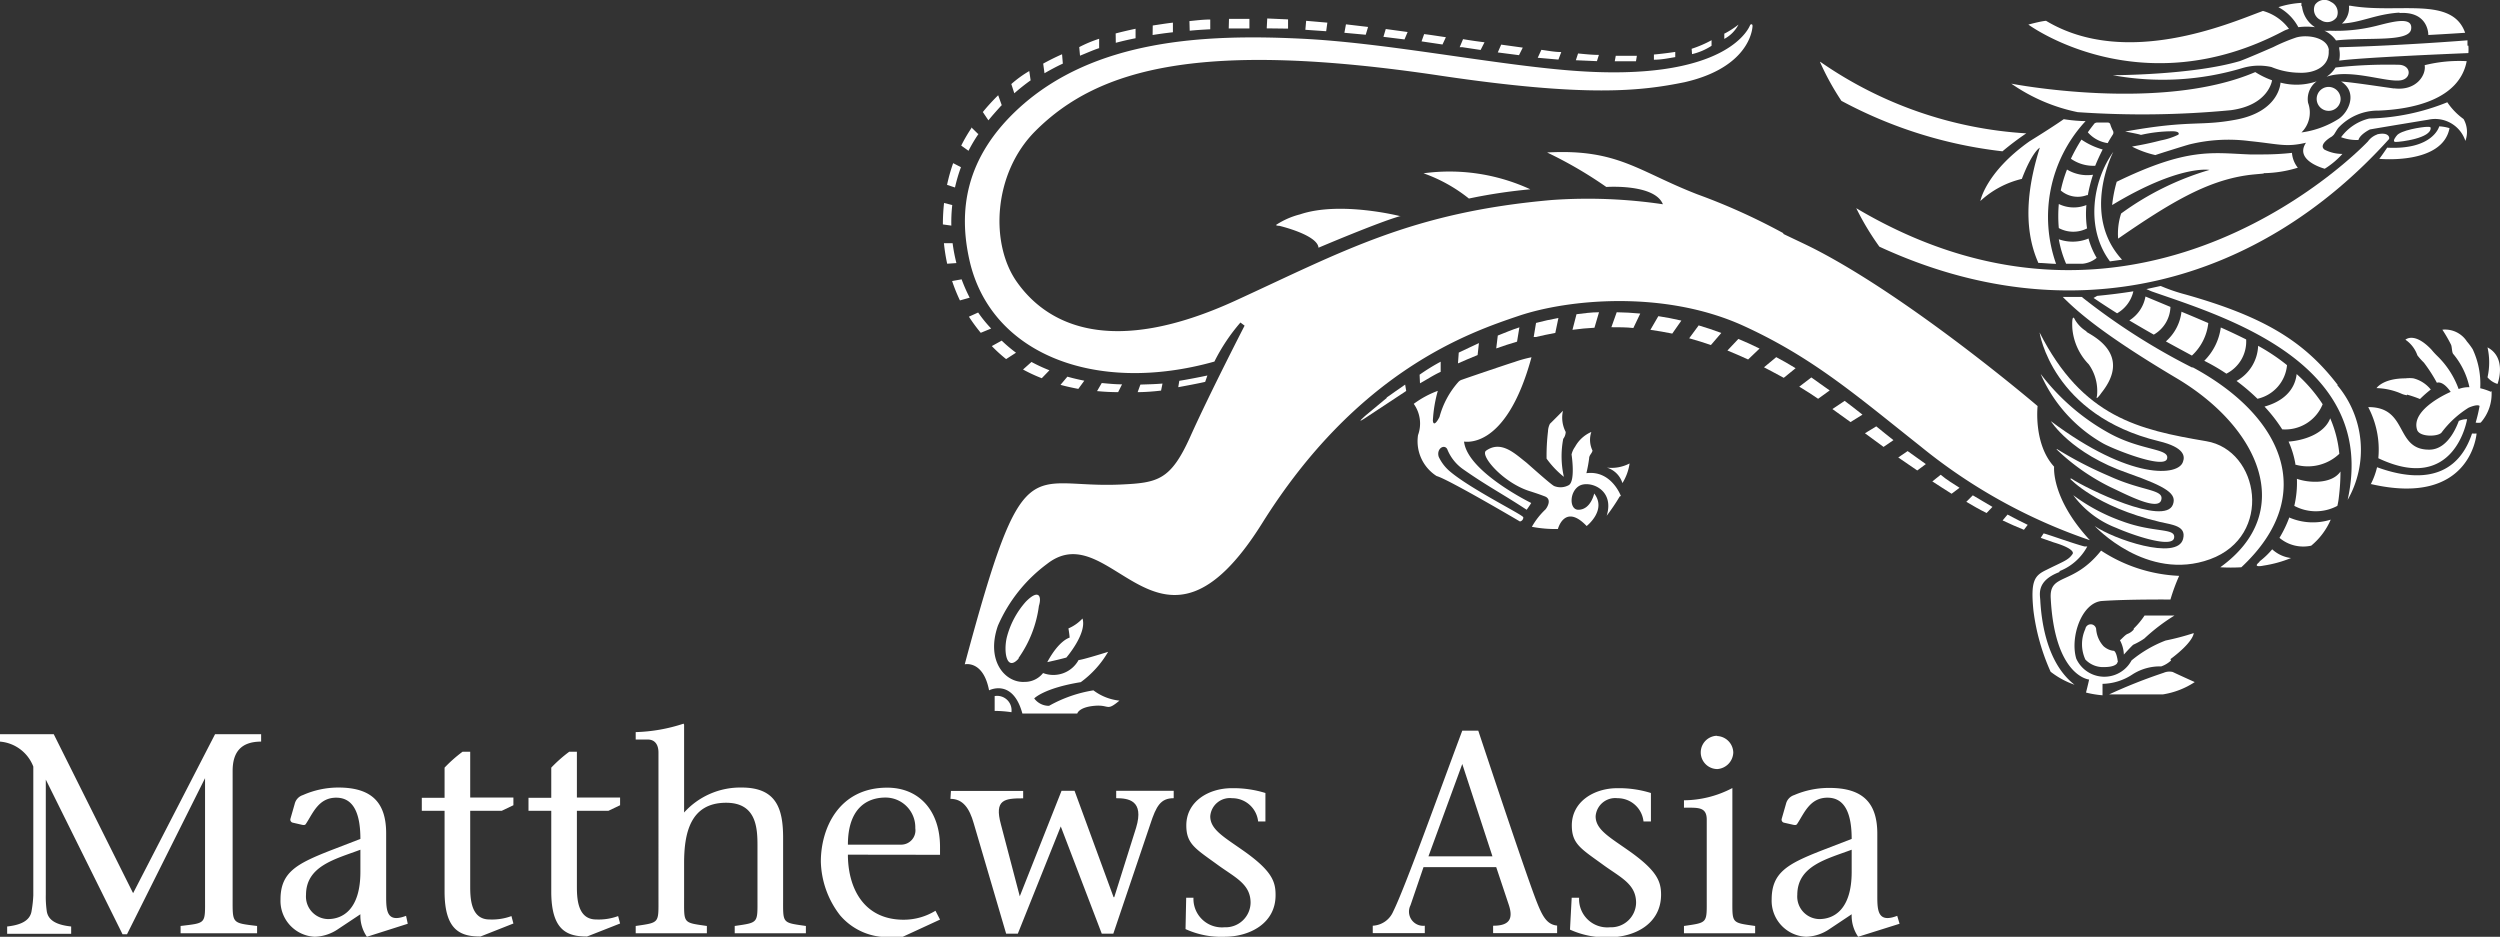 <svg xmlns="http://www.w3.org/2000/svg" viewBox="0 0 192.15 72"><rect x="0" y="0" width="192.15" height="72" fill="#333333" stroke="none"/><defs><style>.cls-1{fill:#fff;}</style></defs><title>Asset 2</title><g id="Layer_2" data-name="Layer 2"><g id="LOGO"><path class="cls-1" d="M160.16,9.46l.14-.15a11.88,11.88,0,0,1-1.68-.15c-1,.7-2.63,1.7-2.63,1.7-3.38,2.39-3.78,4.59-3.78,4.59a7.1,7.1,0,0,1,3.19-1.7c.81-2.12,1.38-2.4,1.38-2.4-.79,2.51-1.44,5.88-.11,8.86.4,0,.86.06,1.36.07a10.83,10.83,0,0,1,2.13-10.82m8.35,18.8A49.85,49.85,0,0,1,160,22.82c-.5,0-1,0-1.46,0,1,1,2.88,2.76,8.72,6.23,6.47,3.83,9.24,10.34,3.39,14.55a14,14,0,0,0,1.62,0c6-5.6,3.09-11.7-3.76-15.38"/><path class="cls-1" d="M162.43,11.67c-1.57,2.19-2.18,5.84-.26,8.42l.93-.13c-3.18-3.46-.67-8.29-.67-8.29m17.25,17.92C177.1,26.22,174,24.34,168,22.64a13.58,13.58,0,0,1-1.93-.66l-1.1.24c.15.06.3.14.47.2,5.47,1.91,17.35,5.43,15,16a7.73,7.73,0,0,0-.8-8.82"/><path class="cls-1" d="M109.41,13.32a11.93,11.93,0,0,1,3.49,1.94,40.82,40.82,0,0,1,4.72-.71,14.81,14.81,0,0,0-8.21-1.23"/><path class="cls-1" d="M137.1,17.94a48.12,48.12,0,0,0-6.63-3c-4.57-1.77-6.12-3.52-11.56-3.22a31.91,31.91,0,0,1,4.55,2.65s3.72-.26,4.35,1.33h0a39.19,39.19,0,0,0-8.51-.33c-10.78.94-16.07,3.94-24.33,7.73-9.55,4.38-14.47,1.9-16.82-1.44-2.07-2.94-1.82-8.34,1.43-11.59,4.86-4.86,12.81-7,31.16-4.25C122,7.49,126.12,7,129.47,6.32c4.39-1,5.17-3.42,5.23-4.31,0-.25-.18-.1-.18-.1S133,6.49,120.35,5.39c-6.14-.53-14-2.12-20.39-2.42-7.43-.36-15.84.07-21.6,5.3-4.25,3.87-4.67,8-3.86,11.67,1.59,7.27,9.7,10.42,18.84,7.85a14.29,14.29,0,0,1,2-3l.32.24S93,30.19,91.49,33.55,89,37.11,86.15,37.24c-7.16.34-7.43-3.2-12,13.82,0,0,1.42-.34,1.87,2,0,0,1.82-.95,2.56,1.78H82.8s.11-.48,1.31-.59.9.46,1.93-.4a4,4,0,0,1-2-.79,10.27,10.27,0,0,0-3.41,1.19,1.4,1.4,0,0,1-1.14-.57s.74-.79,3.58-1.25a7.65,7.65,0,0,0,2.1-2.33s-2,.63-2.27.63a2.21,2.21,0,0,1-2.73,1,1.78,1.78,0,0,1-1.42.68c-1.47.09-3-1.59-2.05-4.32a11.73,11.73,0,0,1,3.78-4.75c5-3.91,8.68,9.41,16.52-3.11,7.35-11.75,15.93-14.67,19.72-15.95s11.12-2,17.19.72c5.42,2.46,8.82,5.44,13.72,9.32a42,42,0,0,0,13,7.2c-3-3.23-2.75-5.65-2.75-5.65-1.6-1.74-1.27-4.66-1.27-4.66s-9.47-8.09-17-12c-.75-.39-1.8-.87-2.58-1.25"/><path class="cls-1" d="M182.69,10.33c.85-.2,1,.2.93.36-10,11.1-24.38,15.11-39.17,8.27A20.83,20.83,0,0,1,142.67,16l0,0C164.84,29.16,182,10.87,182,10.87a1.48,1.48,0,0,1,.73-.54"/><path class="cls-1" d="M139.88,4.75l0,0a20,20,0,0,0,1.65,3,34.28,34.28,0,0,0,12.38,3.88,21.66,21.66,0,0,1,1.83-1.38,31,31,0,0,1-15.82-5.49"/><path class="cls-1" d="M80.5,50.89s.8-.17,1.46-.35c0,0,1.6-1.85,1.24-3a3.22,3.22,0,0,1-1.08.76s.09.53.09.71c0,0-.8.18-1.71,1.87"/><path class="cls-1" d="M77.74,54.74a9.26,9.26,0,0,0-1.29-.1s0-.46,0-1.14a1.11,1.11,0,0,1,1.29,1.24"/><path class="cls-1" d="M78.29,50.57a8.92,8.92,0,0,0,1.56-4c.23-.73,0-1.34-1-.33A6.59,6.59,0,0,0,77.38,49c-.26,1.14,0,2.64.91,1.62"/><path class="cls-1" d="M179.6,1.32a.88.88,0,0,1-1.23.22.88.88,0,0,1-.44-1.17.88.88,0,0,1,1.23-.22.89.89,0,0,1,.44,1.17"/><path class="cls-1" d="M179.9,7.62a.92.92,0,1,1-.92-.94.93.93,0,0,1,.92.94"/><path class="cls-1" d="M173.93.84l-.21.08c-2.33.86-10.35,4.35-16.46.68,0,0-.28,0-1.36.29,0,0,8.58,6.34,19.64.48a2.26,2.26,0,0,1,.39-.15,3.72,3.72,0,0,0-2-1.38"/><path class="cls-1" d="M176.89.49a2.44,2.44,0,0,1,0-.27,7.08,7.08,0,0,0-1.77.33,3.75,3.75,0,0,1,1.53,1.54,5,5,0,0,1,1.28,0,2.19,2.19,0,0,1-1-1.63"/><path class="cls-1" d="M173.34,5.54a6.34,6.34,0,0,0,1.29.63s-.24,1.91-3.17,2.3a71.72,71.72,0,0,1-11.77.15,13.73,13.73,0,0,1-5.1-2.19s11.47,2.23,18.75-.89"/><path class="cls-1" d="M179.94,10.54a3.76,3.76,0,0,1,2.16-1.43,17.07,17.07,0,0,0,6-1.25,5.11,5.11,0,0,0,1.25,1.29,2,2,0,0,1,.14,1.68,2.45,2.45,0,0,0-2.85-1.63s-3.9.64-4.49.75c0,0-.76.37-.88.81a3.5,3.5,0,0,1-1.35-.22"/><path class="cls-1" d="M182.8,35.22c5.9,2.8,6.82-3,6.82-3a1.48,1.48,0,0,0-.63.13c0-.09-.67,2.24-2.3,2.21-2.64,0-1.57-3.29-4.67-3.27a7,7,0,0,1,.78,3.9"/><path class="cls-1" d="M182.21,37.2c7.72,1.79,8.14-3.88,8.14-3.88a3.42,3.42,0,0,1-.35,0c-1.4,4.2-5.25,3.34-7.3,2.59a5.62,5.62,0,0,1-.49,1.32"/><path class="cls-1" d="M191.19,29a1.61,1.61,0,0,0,.77.51s.76-2-.77-2.81a5.22,5.22,0,0,1,0,2.3"/><path class="cls-1" d="M185,30.33a8.11,8.11,0,0,1,1,.34,9,9,0,0,1,.83-.73,2.51,2.51,0,0,0-1.33-.86,2.39,2.39,0,0,0-.61,0c-1.75,0-2.23.75-2.23.75a5.1,5.1,0,0,1,1.87.41,1.64,1.64,0,0,0,.47.14"/><path class="cls-1" d="M123.5,35.94a1.8,1.8,0,0,1,1.2,1.19,3.91,3.91,0,0,0,.55-1.51,3,3,0,0,1-1.75.32"/><path class="cls-1" d="M120.32,33.16a2.39,2.39,0,0,1-.19-1.59s-.75.76-1,1a1.35,1.35,0,0,0-.15.58,16,16,0,0,0-.11,2.1,7.06,7.06,0,0,0,1.33,1.4,7.13,7.13,0,0,1-.05-2.92.92.92,0,0,0,.19-.53"/><path class="cls-1" d="M166.82,50.66c1.81-1.35,1.79-2,1.79-2a19.15,19.15,0,0,1-2.16.57,9.3,9.3,0,0,0-2.62,1.53,2.37,2.37,0,0,1-4.25-.14c-.49-1.65.42-4.33,2-4.43,2.07-.14,5.24-.11,5.24-.11a14.65,14.65,0,0,1,.67-1.82,11.84,11.84,0,0,1-6-1.94c-2.18,2.74-4,1.69-3.87,3.69.32,6,2.95,6.22,2.95,6.22-.1.46-.24,1-.24,1a7.83,7.83,0,0,0,1.27.21c0-.21,0-.88,0-.88a4.3,4.3,0,0,0,2.31-.73,3.9,3.9,0,0,1,2.2-.61,2.13,2.13,0,0,0,.76-.46"/><path class="cls-1" d="M168.68,52.42s-1.36-.61-1.68-.77a1.11,1.11,0,0,0-.7.06,40.55,40.55,0,0,0-4.19,1.66c.44,0,4.14,0,4.14,0a6.2,6.2,0,0,0,2.43-.94"/><path class="cls-1" d="M164,48.38a1.15,1.15,0,0,1-.47.34c-.19.07-.46.4-.59.49a2.52,2.52,0,0,1,.3,1.1s.62-.69.73-.76a5.39,5.39,0,0,0,.84-.47,14.6,14.6,0,0,1,2.32-1.77s-.92,0-2.3,0a5.89,5.89,0,0,1-.83,1"/><path class="cls-1" d="M159.11,36.8s1.95,2.14,6.88,3.31c1,.23,2.07.31,1.8,1.32-.45,1.69-5.38,0-6.79-1,0,0,4,4.33,8.87,2.55s3.8-8.39-.3-9.07c-5.2-.88-9.5-1.84-12.81-8.36,0,0,.94,6.36,9.17,8.36,2,.48,2,1.18,1.86,1.56-.3,1.14-4.06,1.47-10.16-3.1,0,0,1.52,2.48,5.93,4,3.06,1.08,3.75,1.6,3.45,2.41-.63,1.69-6.67-1.23-7.81-2"/><path class="cls-1" d="M159.35,38.06a14.15,14.15,0,0,0,3.75,2c2.5.93,4.15.48,4,1.29s-3.16-.21-4.45-.78a7.38,7.38,0,0,1-3.27-2.47"/><path class="cls-1" d="M158.11,34.52a29.73,29.73,0,0,0,4,2.07c2.62,1.2,4.25,1,4,1.85s-2.62-.4-3.9-1a16.48,16.48,0,0,1-4.15-2.91"/><path class="cls-1" d="M156.86,28.76a16.74,16.74,0,0,0,5.19,4.5c2.52,1.41,4.73,1.18,4.51,2s-4.09-.72-4.9-1.17a11.34,11.34,0,0,1-4.8-5.31"/><path class="cls-1" d="M182.9,12.21s4.83.47,5.37-2.36a3.32,3.32,0,0,0-.79-.14s-.46,1.82-4,1.64c0,0-.46.68-.61.86"/><path class="cls-1" d="M186.53,9.75c-.35,0-2.06.26-2.33.69,0,0-.41.47-.06.47s2.74-.28,2.68-1.09c0,0,0-.1-.29-.07"/><path class="cls-1" d="M112.42,33.92s3.29.9,5.29-6.46l0,0a9.52,9.52,0,0,0-1.33.37c-.38.11-3.59,1.2-4,1.35a.62.62,0,0,0-.31.2,6.62,6.62,0,0,0-1.43,2.67c-.3.58-.48.61-.51.28a10.45,10.45,0,0,1,.38-2.29,7.4,7.4,0,0,0-1.85,1,2.59,2.59,0,0,1,.33,2.4,3.17,3.17,0,0,0,1.43,3.15c.87.23,6.4,3.49,6.4,3.49a.31.31,0,0,0,.26-.32c0-.18-4.13-2.21-5.7-3.58a3.3,3.3,0,0,1-.8-1.07c-.19-.61.41-1,.65-.6a3.43,3.43,0,0,0,1.26,1.58c1.83,1.28,2.88,1.8,4.85,3.09,0,0,.22-.3.35-.52,0,0-5-2.44-5.17-4.79"/><path class="cls-1" d="M107.65,16.62s-4.64-1.19-7.74-.14h0a6,6,0,0,0-1.82.8s-.08.08.34.08h-.09s2.93.69,3,1.68c0,0,4.7-2,6.32-2.44"/><path class="cls-1" d="M162.78,50.89c-.1-.83-.31-.87-.31-.87s-.39,0-.79-.35a2.18,2.18,0,0,1-.57-1.33.42.42,0,0,0-.83,0,2.82,2.82,0,0,0,0,2.35,1.87,1.87,0,0,0,1.47.58c.69,0,1-.21,1-.39"/><path class="cls-1" d="M179,3.88c-.08-1-1.64-1.25-2.51-1a13.89,13.89,0,0,0-1.77.74c-.6.26-1.88.82-2.55,1.07h0c-3.67,1.09-9.78,1.09-9.78,1.09a21.29,21.29,0,0,0,10-.56,4.46,4.46,0,0,1,2.19-.07,5.73,5.73,0,0,0,2.1.44c1.34.07,2.4-.57,2.3-1.73"/><path class="cls-1" d="M160.37,25.47a2.58,2.58,0,0,1-.89-.9c-.1-.24-.25-.32-.2.67A4.5,4.5,0,0,0,160.54,28a3.53,3.53,0,0,1,.64,2.37c0,.11-.15.44.21,0l.13-.18c2.31-2.9-.55-4.31-1.15-4.68"/><path class="cls-1" d="M162,11c.12-.23.26-.45.4-.67a.29.29,0,0,0,0-.28,2.86,2.86,0,0,1-.2-.48.19.19,0,0,0-.19-.15l-.78,0a.36.36,0,0,0-.25.07c-.18.23-.35.45-.51.68A2.5,2.5,0,0,0,162,11m2.9,11.79a2.73,2.73,0,0,1-1.24,1.84c.61.36,1.24.73,1.88,1.09a2.55,2.55,0,0,0,1.28-2.13l-1.92-.8m2.77,1.16a3.58,3.58,0,0,1-1.2,2.29c.68.38,1.36.74,2,1.09a4,4,0,0,0,1.26-2.5c-.68-.29-1.37-.59-2.09-.88m-7.23-6.4a7.6,7.6,0,0,1-.05-1.79,2.64,2.64,0,0,1-2.12-.08,10.53,10.53,0,0,0,0,1.85,2.34,2.34,0,0,0,2.22,0m16.08,19.25a7.81,7.81,0,0,1-.2,2.1,3.5,3.5,0,0,0,3.31,0,5.15,5.15,0,0,0,.12-.72,16.21,16.21,0,0,0,.12-1.92c-.68,1-2.47.88-3.35.56M175.41,33a3.11,3.11,0,0,0,3.11-1.93,11.63,11.63,0,0,0-2-2.32c-.05.46-.3,1.89-2.47,2.5A11.8,11.8,0,0,1,175.41,33m.37-4.93L175.7,28a15.28,15.28,0,0,0-2.14-1.42,3.23,3.23,0,0,1-1.66,2.7,15.41,15.41,0,0,1,1.61,1.37,2.92,2.92,0,0,0,2.27-2.58m.64,7.57v.07a3.51,3.51,0,0,0,3.38-.83,8.92,8.92,0,0,0-.7-2.73c-.48,1.26-2.17,1.72-3.2,1.79a7.12,7.12,0,0,1,.52,1.7m-5.73-10.47a4.44,4.44,0,0,1-1.27,2.56l.29.15a15.58,15.58,0,0,1,1.41.84,2.77,2.77,0,0,0,1.52-2.63c-.62-.31-1.27-.62-1.95-.92m3,18c-.67.52.3.3.3.3a9.15,9.15,0,0,0,2.1-.58,2.61,2.61,0,0,1-1.45-.67,6,6,0,0,1-1,.95m2.3-3.36a9.07,9.07,0,0,1-.74,1.53,2.84,2.84,0,0,0,2.44.6,5.33,5.33,0,0,0,1.5-2,4.59,4.59,0,0,1-3.2-.17M160.47,15a11.67,11.67,0,0,1,.4-1.57,3,3,0,0,1-2-.4,10.13,10.13,0,0,0-.48,1.61,2,2,0,0,0,2,.36m.8,7.74-.28.16c.56.38,1.17.78,1.81,1.18a2.61,2.61,0,0,0,1.25-1.69c-.87.14-1.82.26-2.78.35m-.15-10c.16-.41.36-.83.57-1.25a5.59,5.59,0,0,1-1.63-.76,13.41,13.41,0,0,0-.81,1.47,3,3,0,0,0,1.87.54m-.51,5.59a3.19,3.19,0,0,1-2.29.06,8.4,8.4,0,0,0,.56,1.88l1.28,0a2,2,0,0,0,1.07-.45,6.05,6.05,0,0,1-.62-1.46"/><path class="cls-1" d="M153.92,40c.55.26,1.09.5,1.64.72l.29-.38c-.47-.23-1-.49-1.55-.79Z"/><path class="cls-1" d="M151.13,38.57c.52.3,1,.59,1.56.86l.45-.47-1.51-.89Z"/><path class="cls-1" d="M148.52,37c.49.33,1,.64,1.48.95l.61-.46c-.47-.3-1-.62-1.45-1Z"/><path class="cls-1" d="M145.9,35.16l1.46,1,.66-.49c-.46-.33-.93-.67-1.4-1Z"/><path class="cls-1" d="M143.34,33.3l1.43,1.05.76-.52c-.44-.34-.87-.7-1.32-1.06Z"/><path class="cls-1" d="M140.84,31.44l1.39,1,.92-.57c-.46-.37-.92-.72-1.37-1.06Z"/><path class="cls-1" d="M138.29,29.72l.15.09c.38.23.82.51,1.3.84l.89-.64c-.47-.34-.95-.66-1.41-1Z"/><path class="cls-1" d="M135.58,28.23c.52.26,1,.54,1.52.81l.91-.74c-.5-.31-1-.59-1.49-.85Z"/><path class="cls-1" d="M132.77,26.94q.81.33,1.59.69l.88-.84c-.55-.27-1.09-.52-1.63-.74Z"/><path class="cls-1" d="M129.83,26c.57.16,1.13.33,1.67.52l.8-.93c-.59-.22-1.17-.41-1.74-.58Z"/><path class="cls-1" d="M126.85,25.35c.57.08,1.13.18,1.68.29l.7-1c-.6-.14-1.19-.25-1.77-.34Z"/><path class="cls-1" d="M123.85,25.15c.57,0,1.14,0,1.69.06l.53-1.11c-.61-.06-1.22-.09-1.81-.1Z"/><path class="cls-1" d="M120.86,25.35c.57-.08,1.13-.13,1.69-.16L122.9,24c-.59,0-1.16.08-1.73.15Z"/><path class="cls-1" d="M117.88,25.9l.17,0c.51-.12,1-.22,1.49-.31l.24-1.15c-.59.11-1.16.23-1.72.38Z"/><path class="cls-1" d="M115,26.78c.52-.19,1.06-.36,1.6-.52l.18-1.1c-.57.18-1.12.42-1.66.63Z"/><path class="cls-1" d="M112.06,27.93c.49-.22,1-.43,1.51-.64l.1-.92c-.54.24-1,.48-1.55.73Z"/><path class="cls-1" d="M109.14,29.46c.5-.27,1-.61,1.59-.88V27.8a15.36,15.36,0,0,0-1.62,1Z"/><path class="cls-1" d="M106.59,30.58,105,31.9s-.86.74-.16.29l3.24-2.14-.08-.49c-.53.36-1,.7-1.43,1"/><path class="cls-1" d="M158.31,43.89A4.11,4.11,0,0,0,160.43,42l-.22,0c-.89-.23-3-1-3.14-1l-.22.34,1,.35c1.34.4,1.57.74,1.44.9-.32.47-.7.56-2,1.21-.92.44-1.23.83-1,3.13a16.41,16.41,0,0,0,1.32,4.7,6.43,6.43,0,0,0,1.84,1c-2.11-1.64-2.53-4.78-2.63-6.4,0-.47-.39-1.55,1.46-2.26"/><path class="cls-1" d="M73.22,18.69l-.67,0a14,14,0,0,0,.25,1.58l.71-.05a13,13,0,0,1-.29-1.51m8.29,10.87c.44.12.89.22,1.37.31l.46-.63c-.45-.09-.88-.19-1.3-.31ZM77,8.1l-.28-.78a15.83,15.83,0,0,0-1.18,1.29l.43.64c.32-.4.67-.78,1-1.15m2.25-1.88-.11-.76a8.72,8.72,0,0,0-1.38,1l.23.71a15.72,15.72,0,0,1,1.26-1M78.63,28.4a11.91,11.91,0,0,0,1.44.67l.59-.61a12.41,12.41,0,0,1-1.38-.64Zm-2.4-1.8a11.47,11.47,0,0,0,1.1,1l.76-.49a11,11,0,0,1-1.1-.93Zm-2.32-5.13-.73.13a12.88,12.88,0,0,0,.6,1.49l.75-.21a12.57,12.57,0,0,1-.62-1.41m.56,2.87a13.59,13.59,0,0,0,.91,1.24l.8-.33a10.1,10.1,0,0,1-1-1.23Zm-.61-11.49-.6-.31a13.3,13.3,0,0,0-.47,1.67l.61.2a12.13,12.13,0,0,1,.46-1.56m-.67,2.91-.63-.16a15.2,15.2,0,0,0-.09,1.65l.65.09a11.86,11.86,0,0,1,.07-1.58m17.37,14c.53-.1,1.52-.28,2.07-.41l.17-.49c-.59.13-1.6.32-2.16.41ZM75.17,10.29l-.51-.5,0,.06a12,12,0,0,0-.78,1.34l.56.4a11.39,11.39,0,0,1,.77-1.3m10.55-7c.49-.13,1-.25,1.52-.35l0-.73q-.8.17-1.53.36Zm2.83-.6c.51-.08,1-.15,1.56-.21V1.74c-.53.06-1,.14-1.55.22Zm-4.11,1,0-.71a9.87,9.87,0,0,0-1.53.64l.06.66c.48-.19,1-.43,1.5-.59M81.69,4.89l-.06-.72c-.52.23-1,.47-1.45.72l.1.74c.45-.26.91-.51,1.41-.74m2.63,25.17c.52.05,1.06.08,1.62.08l.3-.6c-.53,0-1-.05-1.56-.1ZM118.19,4.44l1.59.14L120,4c-.51,0-1-.1-1.53-.17Zm-6-.81.22,0,1.39.21.3-.59q-.82-.1-1.65-.24Zm8.93,1,1.62.07.15-.48c-.52,0-1.06-.06-1.6-.11Zm-6-.6,1.63.21.29-.58-1.66-.23Zm12,.56c.6,0,1.14-.12,1.64-.2l0-.4c-.53.08-1.08.15-1.64.2Zm-2.93-.32-.08.44c.57,0,1.12,0,1.63,0l.07-.42c-.53,0-1.07,0-1.62,0M109.26,3.18l1.61.24.26-.56c-.55-.08-1.11-.17-1.67-.24Zm-11.9-1L99,2.2l0-.71-1.6-.07Zm-5.92.18c.52-.05,1-.08,1.58-.11l0-.75c-.55,0-1.08.07-1.6.12Zm-4,27.78c.53,0,1.24-.05,1.8-.12l.11-.54c-.54.05-1.19.06-1.7.08Zm7-27.95,1.59,0,0-.74c-.53,0-1,0-1.57,0Zm8.89.33,1.64.15.18-.6-1.7-.2Zm-3-.23,1.6.11.09-.66-1.63-.14Zm6,.54,1.62.2.24-.57-1.68-.23Z"/><path class="cls-1" d="M132.53,2.58l0,.41a2.6,2.6,0,0,0,1.09-1.1,7,7,0,0,1-1.07.69"/><path class="cls-1" d="M130.05,4.16a4.66,4.66,0,0,0,1.5-.64l0-.43a8.83,8.83,0,0,1-1.53.66Z"/><path class="cls-1" d="M124.58,38.12s-.73-2-2.65-1.75a10.65,10.65,0,0,0,.21-1.13c0-.27.22-.38.26-.61a1.89,1.89,0,0,1-.09-1.43,2.6,2.6,0,0,0-1.25,1.14,1.63,1.63,0,0,0-.27.59s.31,2-.2,2.35a1.31,1.31,0,0,1-1.13.08c-.23-.09-2-1.69-2.16-1.82-.84-.65-1.91-1.73-3.08-.9-.5.36,1.35,2.53,3.45,3.14.48.16.5.16,1.06.37s.21.82.06,1a5.62,5.62,0,0,0-1.05,1.34,9.72,9.72,0,0,0,2,.17s.52-2,2.21-.23c0,0,1.57-1.22.58-2.5,0,0-.26,1.25-1.22,1.25-.7,0-.7-1.37.06-1.83s2.76.23,2.12,2.29a14.81,14.81,0,0,0,1-1.48"/><path class="cls-1" d="M191.44,30.11a4.44,4.44,0,0,0-.81-.27,6.26,6.26,0,0,0-.58-3,5,5,0,0,0-.44-.59,2,2,0,0,0-1.89-.91,11,11,0,0,1,.67,1.16c.07.16.06.58.16.7a5.9,5.9,0,0,1,1.25,2.56,2.22,2.22,0,0,0-.83.14,6.71,6.71,0,0,0-1.61-2.51,5.71,5.71,0,0,1-.48-.52c-1.33-1.4-2-.76-2-.76a2.41,2.41,0,0,1,.92,1.2,4.88,4.88,0,0,0,.5.56,11.89,11.89,0,0,1,1,1.55s.42-.22,1.06.7c0,0-3.11,1.31-2.58,2.92.19.58,1.66.53,1.89.19a7.61,7.61,0,0,1,2.06-1.89c.17-.08.69-.28.85-.14a11.31,11.31,0,0,1-.3,1.28,1,1,0,0,0,.39,0,3.34,3.34,0,0,0,.83-2.42"/><path class="cls-1" d="M174,13.31a9.35,9.35,0,0,0,2.61-.42,2.09,2.09,0,0,1-.45-1.14,20.71,20.71,0,0,1-2.24.12l-1,0c-2.89-.11-4.75-.56-10.23,2.1a10.2,10.2,0,0,0-.35,1.79c5.18-3.13,7.48-2.7,7.48-2.7a22,22,0,0,0-6.79,3.35,5,5,0,0,0-.23,1.93c4-2.76,6.76-4.4,9.84-4.86.37-.06.93-.1,1.33-.14"/><path class="cls-1" d="M179.53,3.11c2.41-.27,5.64.16,5.79-.87s-1.49-.55-2.72-.24a12.7,12.7,0,0,1-3.56.36h0a1.7,1.7,0,0,1-.39,0,2.18,2.18,0,0,1,.89.74M184.44,1c2-.12,2.2,1.32,2.2,1.69,0,0,1.67-.09,2.83-.17-1-2.85-5.15-1.44-8.82-2.08l-.11,0A1.6,1.6,0,0,1,180,1.81c1.48-.07,2.57-.72,4.41-.84M178.82,5.9c1.86-.66,4.7.5,5.77.26.75-.17.74-1.1-.15-1.18a36.46,36.46,0,0,0-4.93.21,2.33,2.33,0,0,1-.69.71m10.83-2.39c0-.15,0-.28,0-.41-4.83.37-8.51.5-9.86.53a.36.36,0,0,1,0,.11,2.33,2.33,0,0,1,0,.92c1.71-.23,7.75-.49,9.93-.58a3.62,3.62,0,0,0,0-.57M184,6.8c-1.23-.17-3.07-.46-4.13-.54l.06,0c1.31.83.6,2.35-.17,2.87a7.11,7.11,0,0,1-2.87,1.05,2.14,2.14,0,0,0,.51-2.27,1.69,1.69,0,0,1,.66-1.66,4.79,4.79,0,0,1-2.78.1s-.06,2.2-3.39,2.84c-2.83.54-3.44,0-8.55.92,0,0,1.1.2,1.21.26a10.94,10.94,0,0,1,2.43-.28c.42,0,.54.13.45.26a5.2,5.2,0,0,1-1.34.44c-1.3.34-2.11.44-2.22.48a7.56,7.56,0,0,0,1.79.65c.21-.08,2.38-.76,2.66-.83a12.61,12.61,0,0,1,4.56-.25c2.34.24,2.81.49,4.36.13-.93,1.38,1.44,2,1.44,2a6.39,6.39,0,0,0,1.36-1.14,3,3,0,0,1-1.38-.33c-.51-.4.55-1,.56-1a1.68,1.68,0,0,0,.16-.15c.06-.07.24-.4.35-.53a4.16,4.16,0,0,1,3.1-1.32c2.53-.1,6.19-.81,6.76-3.8a11,11,0,0,0-3.23.31c.13.76-.65,2-2.36,1.78"/><path class="cls-1" d="M3.52,59.92h0v8.85A7.78,7.78,0,0,0,3.59,70c.1.79.85,1.1,1.88,1.21v.56H.55v-.56c1-.11,1.77-.42,1.88-1.21a9,9,0,0,0,.13-1.18v-9.9A3,3,0,0,0,0,57v-.57H4.13l6.1,12.22,6.3-12.22h3.54V57c-1.6,0-2.19.87-2.19,2.25V69c0,2-.08,1.93,1.88,2.17v.56H13.88v-.56c2-.24,1.88-.14,1.88-2.17V59.81h0l-6,12H9.42Z"/><path class="cls-1" d="M28.2,72a2.84,2.84,0,0,1-.5-1.73L26,71.4A3.35,3.35,0,0,1,24.2,72a2.76,2.76,0,0,1-2.64-2.87c0-2.07,1.22-2.73,3.78-3.74l2.36-.91c0-1.91-.5-3.17-1.86-3.17s-1.79,1.2-2.32,2c-.06.11-.15.11-.28.09l-.74-.17a.24.24,0,0,1-.18-.29l.33-1.15a.94.94,0,0,1,.63-.68A6.74,6.74,0,0,1,26,60.53c2.56,0,3.68,1.14,3.68,3.52V68.9c0,1.12.06,2.06,1.53,1.49l.13.61Zm-.5-6.69c-1.92.72-4.18,1.24-4.18,3.47a1.73,1.73,0,0,0,1.69,1.86c1.13,0,2.49-.74,2.49-3.63Z"/><path class="cls-1" d="M39.46,61.89l-.9.43H36.14v5.75c0,.86,0,2.6,1.48,2.6a4.31,4.31,0,0,0,1.69-.26l.15.57-2.53,1c-1.53,0-2.76-.46-2.76-3.46V62.32H32.42v-1h1.75V59a10.67,10.67,0,0,1,1.38-1.22h.59v3.52h3.32Z"/><path class="cls-1" d="M47.66,61.89l-.9.43H44.34v5.75c0,.86,0,2.6,1.48,2.6a4.34,4.34,0,0,0,1.69-.26l.15.57-2.54,1c-1.53,0-2.75-.46-2.75-3.46V62.32H40.62v-1h1.75V59a10.67,10.67,0,0,1,1.38-1.22h.59v3.52h3.32Z"/><path class="cls-1" d="M52.58,55.7v6.75A5.82,5.82,0,0,1,57,60.53c2.66,0,3.19,1.6,3.19,3.87V69c0,2-.11,1.9,1.75,2.17v.56H56.47v-.56c1.86-.27,1.75-.2,1.75-2.17V65c0-1.38-.09-3.3-2.41-3.3-2.79,0-3.23,2.4-3.23,4.65V69c0,2-.11,1.9,1.75,2.17v.56H48.86v-.56c1.86-.27,1.75-.2,1.75-2.17V57.84c0-.59-.26-1-.83-1h-.92v-.57a12.8,12.8,0,0,0,3.68-.65Z"/><path class="cls-1" d="M65.17,65.69c0,2.49,1.16,5,4.29,5A4.67,4.67,0,0,0,71.9,70l.35.68L69.39,72h-.68a4.77,4.77,0,0,1-4.15-1.66,7,7,0,0,1-1.47-4.12c0-2.55,1.38-5.68,5.1-5.68,2.47,0,4.06,1.79,4.06,4.55v.61Zm4.09-.77a1.1,1.1,0,0,0,1.09-1.26,2.29,2.29,0,0,0-2.29-2.36c-1.47,0-2.89.87-2.89,3.62Z"/><path class="cls-1" d="M73.09,60.79h5.55v.57c-1.44,0-2.23.09-1.71,2l1.45,5.53h0l3.21-8.11h1l3,8.18h.05l1.68-5.34c.64-2.12-.61-2.27-1.53-2.27v-.57h4.42v.57c-1,0-1.34.59-1.8,2l-2.84,8.41h-.89l-3.15-8.24-3.3,8.24h-.9l-2.49-8.48c-.33-1.16-.83-1.88-1.79-1.88Z"/><path class="cls-1" d="M91.17,69h.56a2.19,2.19,0,0,0,2.39,2.27,1.92,1.92,0,0,0,2-1.88c0-1.42-1.14-1.92-2.45-2.86-1.77-1.29-2.49-1.64-2.49-3.09,0-1.83,1.7-2.86,3.5-2.86a8.27,8.27,0,0,1,2.58.37v2.19H96.7a2,2,0,0,0-2-1.79,1.51,1.51,0,0,0-1.68,1.39c0,1.05,1.11,1.62,2.71,2.76,2,1.44,2.31,2.25,2.31,3.26C98.07,71,96,72,94.12,72a6.59,6.59,0,0,1-3-.59Z"/><path class="cls-1" d="M120.8,69h.57a2.17,2.17,0,0,0,2.38,2.27,1.92,1.92,0,0,0,2-1.88c0-1.42-1.14-1.92-2.45-2.86-1.77-1.29-2.49-1.64-2.49-3.09,0-1.83,1.71-2.86,3.5-2.86a8.27,8.27,0,0,1,2.58.37v2.19h-.57a2,2,0,0,0-2-1.79,1.51,1.51,0,0,0-1.68,1.39c0,1.05,1.11,1.62,2.71,2.76,2,1.44,2.32,2.25,2.32,3.26,0,2.27-2.06,3.28-4,3.28a6.62,6.62,0,0,1-3-.59Z"/><path class="cls-1" d="M133.15,60.57V69c0,2-.11,1.9,1.75,2.17v.56h-5.47v-.56c1.86-.27,1.75-.2,1.75-2.17v-6c0-1-.68-.92-1.75-.92v-.57a8.09,8.09,0,0,0,3.68-.92Zm-1.22-4a1.3,1.3,0,0,1,1.29,1.27A1.32,1.32,0,0,1,132,59.11a1.28,1.28,0,0,1,0-2.56"/><path class="cls-1" d="M142.82,72a2.84,2.84,0,0,1-.5-1.73l-1.71,1.14a3.35,3.35,0,0,1-1.79.59,2.77,2.77,0,0,1-2.65-2.87c0-2.07,1.23-2.73,3.79-3.74l2.36-.91c0-1.91-.5-3.17-1.86-3.17s-1.79,1.2-2.32,2c-.06.11-.15.11-.28.09l-.75-.17a.24.24,0,0,1-.17-.29l.33-1.15a.94.94,0,0,1,.63-.68,6.74,6.74,0,0,1,2.71-.55c2.56,0,3.68,1.14,3.68,3.52V68.9c0,1.12.06,2.06,1.53,1.49L146,71Zm-.5-6.69c-1.93.72-4.18,1.24-4.18,3.47a1.73,1.73,0,0,0,1.69,1.86c1.13,0,2.49-.74,2.49-3.63Z"/><path class="cls-1" d="M114.76,71.15v.57h4.92v-.58c-.81-.08-1.15-.76-1.6-1.91-.75-1.94-3-8.68-4.46-13.07h-1.23c-1.81,4.83-4.37,12-5.31,13.9a1.8,1.8,0,0,1-1.57,1.09v.57h4v-.57a1.09,1.09,0,0,1-1.1-1.57l1-2.93H115l.94,2.82c.35,1,.22,1.68-1.15,1.68m-5-5.33,2.6-7.1h0l2.32,7.1Z"/></g></g></svg>